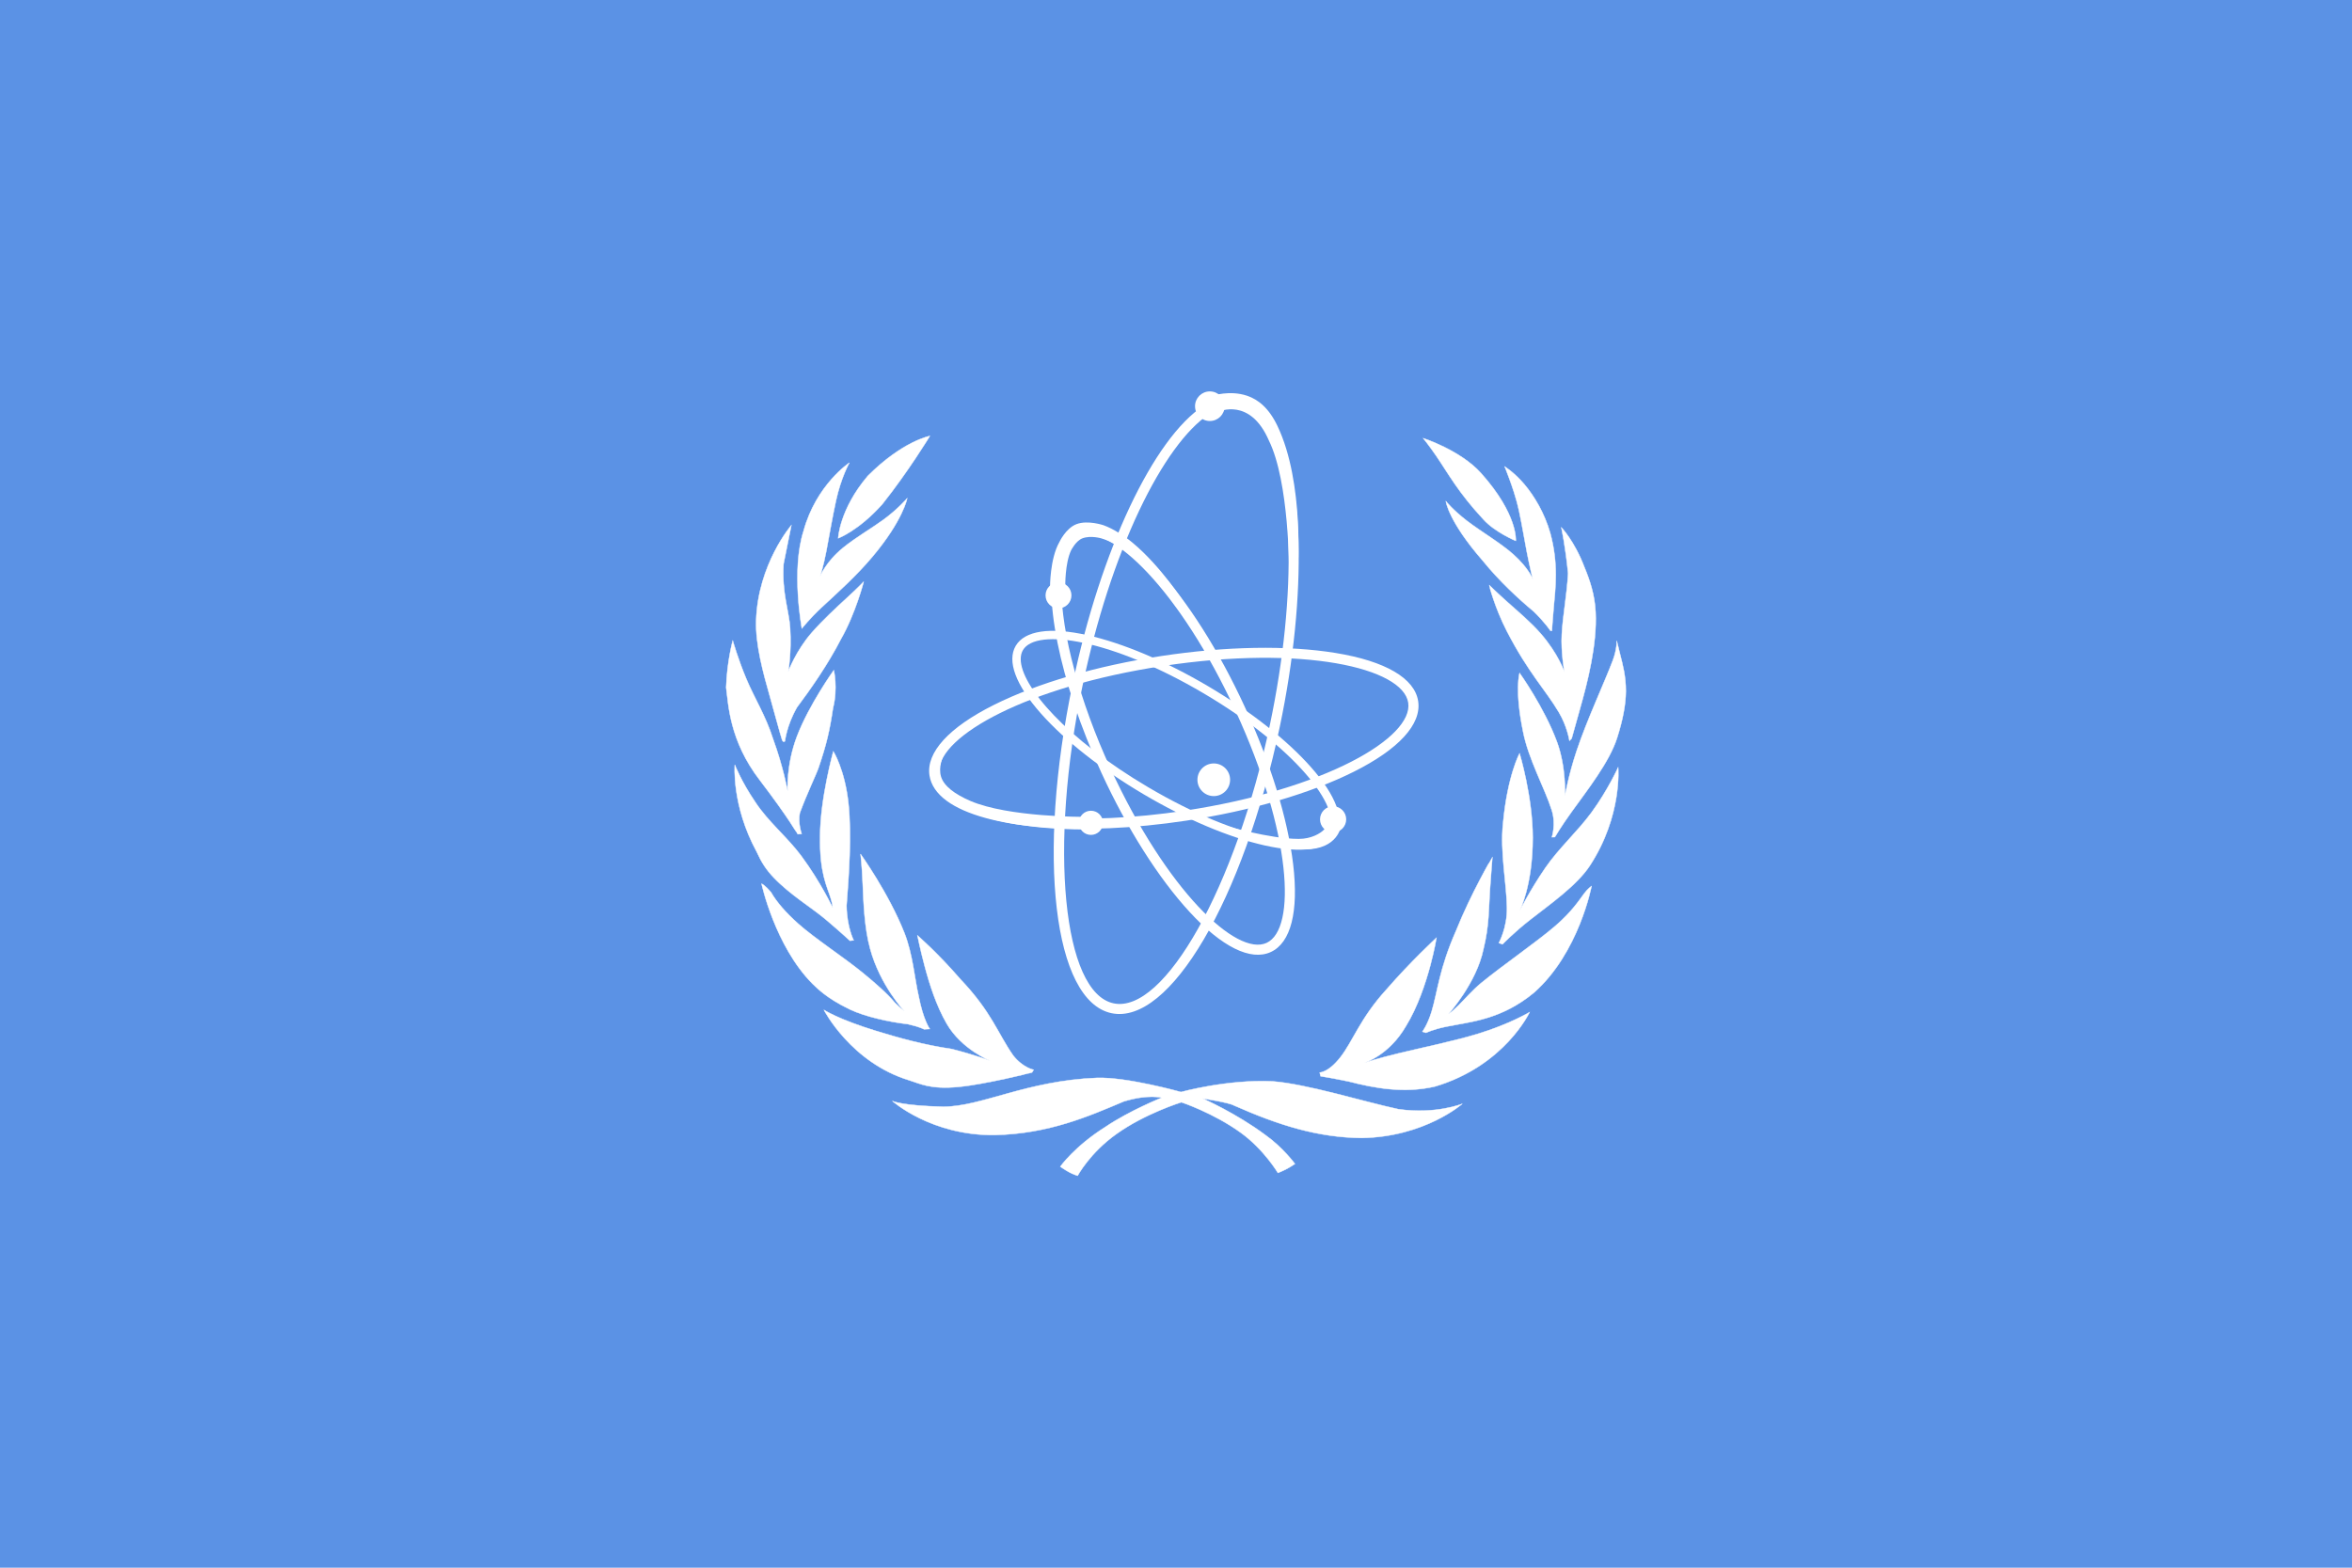 <?xml version="1.0" encoding="iso-8859-1"?>
<!-- Generator: Adobe Illustrator 11.0, SVG Export Plug-In . SVG Version: 6.0.0 Build 78)  -->
<!DOCTYPE svg PUBLIC "-//W3C//DTD SVG 1.0//EN"    "http://www.w3.org/TR/2001/REC-SVG-20010904/DTD/svg10.dtd">
<svg  xmlns="http://www.w3.org/2000/svg" xmlns:xlink="http://www.w3.org/1999/xlink" xmlns:a="http://ns.adobe.com/AdobeSVGViewerExtensions/3.0/"
	 width="600.001" height="400" viewBox="0 0 600.001 400" overflow="visible" enable-background="new 0 0 600.001 400"
	 xml:space="preserve">
	<g id="Ebene_1">
		<rect id="rect149" fill="#5B92E5" width="600.001" height="400"/> 
		<g>
			<path fill="#FFFFFF" stroke="#FFFFFF" stroke-width="0.1" d="M237.213,111.244"/>
			<path fill="#FFFFFF" stroke="#FFFFFF" stroke-width="0.1" d="M395.791,213.618"/>
			<g>
				<path fill="#FFFFFF" stroke="#FFFFFF" stroke-width="0.1" d="M221.379,121.429
					c-7.24,8.513-7.56,15.913-7.56,15.913s5.162-1.896,11.22-8.653
					c6.671-8.368,12.174-17.445,12.174-17.445S230.332,112.477,221.379,121.429z"/>
				<path fill="#FFFFFF" stroke="#FFFFFF" stroke-width="0.1" d="M222.669,141.919
					c-0.032,0.041-0.063,0.079-0.098,0.117
					c-4.099,4.897-9.106,9.367-13.03,12.999
					c-2.866,2.649-4.985,5.331-4.985,5.331s-2.791-14.848,0.432-24.874
					c3.222-11.816,11.696-17.426,11.696-17.426s-2.146,3.78-3.44,9.764
					c-0.89,4.108-1.73,8.984-2.447,12.773c-0.755,3.979-1.592,6.448-1.592,6.448
					s1.44-3.666,5.808-7.242c3.176-2.601,7.143-4.872,10.325-7.183
					c3.613-2.624,6.088-5.49,6.088-5.49S230.41,132.687,222.669,141.919z"/>
				<path fill="#FFFFFF" stroke="#FFFFFF" stroke-width="0.1" d="M214.535,163.045
					c-3.341,6.523-7.876,12.969-11.22,17.426c-2.669,4.664-3.07,8.647-3.07,8.647
					s-0.464,0.476-0.748-0.393c-0.646-1.986-1.724-6.204-3.104-11.041
					c-1.701-5.962-3.693-13.225-3.501-19.336C193.35,143.912,201.884,134,201.884,134
					s-0.558,2.706-1.991,9.868c-0.477,7.478,1.407,12.025,1.671,16.39
					c0.383,6.284-0.477,11.062-0.477,11.062s1.99-5.321,5.98-9.881
					c2.789-3.183,6.335-6.473,9.127-9.027c2.674-2.444,4.149-4.008,4.149-4.008
					S218.242,156.562,214.535,163.045z"/>
				<path fill="#FFFFFF" stroke="#FFFFFF" stroke-width="0.1" d="M193.848,199.091
					c-7.827-10.146-8.023-19.498-8.608-23.672
					c0.229-6.772,1.686-11.978,1.686-11.978s1.329,4.715,3.5,9.868
					c2.022,4.802,4.934,9.388,6.765,15.198c2.692,7.388,3.739,13.368,3.739,13.368
					s-0.41-6.667,2.386-14.004c3.079-8.066,9.391-16.871,9.391-16.871
					s1.103,4.558-0.214,9.734c-0.821,5.543-1.618,9.121-3.685,15.172
					c-0.608,1.777-2.947,6.559-4.774,11.538c-0.537,2.525,0.478,5.33,0.478,5.33
					l-1.036,0.081C203.474,212.856,201.248,208.8,193.848,199.091z"/>
				<path fill="#FFFFFF" stroke="#FFFFFF" stroke-width="0.1" d="M193.022,217.315
					c1.232,2.733,2.424,4.59,4.393,6.645c4.207,4.389,9.634,7.61,13.183,10.61
					c3.929,3.323,6.216,5.465,6.216,5.465l0.965-0.106
					c0,0-1.739-3.322-1.822-8.842c0.59-7.609,1.348-18.071,0.482-26.097
					c-0.933-8.656-3.858-13.29-3.858-13.29s-3.337,11.995-3.376,21.596
					c-0.16,9.484,1.771,12.812,2.733,15.969c0.496,1.626,0.483,2.357,0.483,2.357
					s-3.002-6.437-7.984-13.183c-3.554-4.812-8.521-8.788-11.789-13.825
					c-3.508-5.125-5.199-9.484-5.199-9.484S186.591,205.525,193.022,217.315z"/>
				<path fill="#FFFFFF" stroke="#FFFFFF" stroke-width="0.1" d="M231.604,261.31
					c-4.769-0.536-10.985-1.93-14.79-3.751
					c-6.27-3.002-8.573-5.678-9.591-6.591
					c-9.538-9.646-12.952-25.482-12.952-25.482s0.71,0.175,2.448,2.226
					c1.34,2.358,3.656,5.078,6.913,7.984c4.155,3.71,11.668,8.612,16.344,12.433
					c3.54,2.892,6.377,5.412,8.305,7.716c1.798,1.748,2.424,2.166,2.424,2.166
					s-6.229-6.613-8.747-15.991c-1.448-5.196-1.686-11.907-1.876-16.451
					c-0.208-5.015-0.557-7.666-0.557-7.666s7.156,9.961,11.168,20.098
					c2.182,5.514,2.607,11.662,3.645,16.131c1.178,6.162,2.857,8.415,2.857,8.415
					l-1.485,0.078C235.709,262.623,234.746,262.022,231.604,261.31z"/>
				<path fill="#FFFFFF" stroke="#FFFFFF" stroke-width="0.1" d="M256.512,275.238
					c-3.801,0.826-8.463,1.738-11.905,2.076
					c-7.376,0.725-9.989-0.862-12.575-1.644
					c-14.945-4.505-21.864-18.005-21.864-18.005s3.551,2.388,13.295,5.372
					c5.964,1.828,12.141,3.559,19.357,4.63c5.781,1.461,9.788,3.002,9.788,3.002
					s-7.291-2.912-11.074-9.432c-2.694-4.641-4.43-10.153-5.645-14.719
					c-1.158-4.345-1.857-7.858-1.857-7.858s5.094,4.395,10.931,11.146
					c8.074,8.501,9.502,13.789,13.503,19.505c2.48,3.151,5.217,3.644,5.217,3.644
					l-0.428,0.714C263.256,273.67,260.314,274.413,256.512,275.238z"/>
				<path fill="#FFFFFF" stroke="#FFFFFF" stroke-width="0.1" d="M286.69,281.029
					c-9.109,3.857-19.184,8.252-32.902,8.574
					c-16.241,0.203-26.15-8.681-26.15-8.681s2.379,1.215,12.968,1.464
					c9.753,0,21.184-6.645,39.224-7.359c7.708-0.258,21.434,3.609,21.434,3.609
					s11.718-3.252,23.294-2.73c8.822,0.657,23.557,5.269,32.168,7.106
					c9.586,1.377,16.328-1.384,16.328-1.384s-9.522,8.457-25.705,8.725
					c-11.212-0.131-21.06-3.216-32.581-8.307c-1.286-0.75-7.984-1.768-7.984-1.768
					s8.556,3.751,16.059,9.359c4.417,3.128,7.502,7.324,7.502,7.324
					s-1.01,0.703-2.036,1.25c-1.142,0.607-2.313,1.062-2.313,1.062
					s-3.52-5.951-9.454-10.254c-7.001-5.072-15.168-7.777-15.168-7.777
					s-9.252,2.857-16.541,8.073C278.022,294.144,274.901,300,274.901,300
					s-1.099-0.344-2.094-0.879c-1.186-0.635-2.324-1.453-2.324-1.453
					s3.632-5.172,11.528-10.136c6.144-4.157,14.325-7.435,14.325-7.435
					S293.053,279.098,286.69,281.029z"/>
				<path fill="#FFFFFF" stroke="#FFFFFF" stroke-width="0.1" d="M341.912,269.793
					c3.22-4.101,5.049-9.938,11.708-17.25c6.291-7.258,12.837-13.292,12.837-13.292
					s-0.477,2.963-1.57,7.058c-1.229,4.609-3.242,10.652-6.233,15.511
					c-4.384,7.573-10.69,9.386-10.69,9.386s3.374-1.129,8.995-2.487
					c5.812-1.406,13.975-3.072,20.19-4.978c7.944-2.437,13.062-5.486,13.062-5.486
					s-6.332,13.631-24.091,18.948c-7.748,1.853-15.492,0.452-22-1.245
					c-4.249-0.881-7.24-1.358-7.24-1.358l-0.227-0.961
					C336.652,273.638,338.803,273.752,341.912,269.793z"/>
				<path fill="#FFFFFF" stroke="#FFFFFF" stroke-width="0.1" d="M371.428,237.519
					c-4.287,9.716-4.692,15.529-6.216,20.576
					c-1.021,3.378-2.358,5.144-2.358,5.144l0.929,0.286
					c0,0,1.704-0.868,5.145-1.571c6.126-1.256,14.004-1.715,22.435-8.717
					c11.456-10.159,14.647-27.15,14.647-27.15s-0.953,0.642-1.857,1.857
					c-1.311,1.759-3.174,4.687-7.359,8.288
					c-4.874,4.194-13.114,9.823-18.935,14.575c-2.216,1.81-4.406,4.362-5.788,5.715
					c-1.89,1.856-2.571,2.216-2.571,2.216s7.136-7.86,8.932-16.576
					c1.488-6.014,1.335-10.36,1.642-14.934c0.332-4.897,0.645-8.572,0.645-8.572
					S375.304,227.84,371.428,237.519z"/>
				<path fill="#FFFFFF" stroke="#FFFFFF" stroke-width="0.1" d="M382.358,240.591
					c0,0,2.136-3.778,2.073-8.933c-0.076-6.123-1.799-14.275-1.002-21.578
					c1.129-12.217,4.217-17.861,4.217-17.861s3.357,11.116,3.357,21.505
					c0,12.29-3.357,18.721-3.357,18.721s2.617-5.238,6.573-11.004
					c3.42-4.983,8.249-9.312,11.789-14.147
					c4.164-5.687,6.787-11.502,6.787-11.502s1.117,12.325-7.216,25.079
					c-3.295,5.041-10.146,9.819-15.219,13.789c-4.236,3.316-7.073,6.288-7.073,6.288
					L382.358,240.591z"/>
				<path fill="#FFFFFF" stroke="#FFFFFF" stroke-width="0.1" d="M395.861,206.724
					c-1.768-5.599-5.925-12.923-7.322-20.042
					c-2.197-10.672-0.893-14.968-0.893-14.968s6.287,8.766,9.538,17.576
					c2.407,6.525,2.037,13.79,2.037,13.79s0.866-5.148,3-11.539
					c2.611-7.82,7.061-17.34,9.217-23.042c1.068-2.826,1.001-5,1.001-5
					s0.327,1.378,0.929,3.769c0.551,2.188,1.415,5.271,1.393,9.109
					c-0.021,3.396-0.792,7.383-2.229,11.869
					c-1.942,6.159-7.579,13.293-11.668,18.98
					c-2.659,3.696-4.215,6.357-4.215,6.357l-0.771,0.029
					C395.878,213.61,397.003,210.334,395.861,206.724z"/>
				<path fill="#FFFFFF" stroke="#FFFFFF" stroke-width="0.1" d="M384.432,161.103
					c5.518,10.664,9.81,14.858,13.235,20.631
					c2.166,3.649,2.697,7.27,2.697,7.27l0.57-0.571
					c0,0,0.864-3.161,2.145-7.663c1.881-6.611,4.372-16.295,3.965-24.596
					c-0.218-4.44-1.49-8.158-2.841-11.414
					c-2.583-6.806-5.912-10.199-5.912-10.199s1.046,4.708,1.733,11.753
					c-0.331,5.699-1.324,10.503-1.607,15.54
					c-0.253,4.506,0.66,9.574,0.66,9.574s-1.547-4.582-5.965-9.682
					c-2.568-2.964-5.851-5.707-8.521-8.091c-2.67-2.383-4.729-4.408-4.729-4.408
					S381.264,154.96,384.432,161.103z"/>
				<path fill="#FFFFFF" stroke="#FFFFFF" stroke-width="0.1" d="M378.281,143.095
					c4.088,5.066,9.188,9.794,12.901,12.864c2.968,2.869,4.341,4.983,4.341,4.983
					h0.375c0,0,0.127-2.365,0.428-5.68c0.471-5.154,1.287-11.414-0.856-19.238
					c-1.479-5.148-4.09-9.474-6.591-12.432c-2.587-3.06-5.037-4.551-5.037-4.551
					s0.319,0.729,1.127,2.938c0.675,1.848,1.769,4.807,2.569,8.525
					c0.738,3.439,1.32,7.014,1.931,10.181c0.767,3.992,1.553,7.127,1.553,7.127
					s-0.934-2.733-4.93-6.324c-3.237-2.908-8.298-5.857-11.842-8.573
					c-3.545-2.716-5.412-5.037-5.412-5.037S369.454,132.998,378.281,143.095z"/>
				<path fill="#FFFFFF" stroke="#FFFFFF" stroke-width="0.1" d="M378.43,132.542
					c-6.437-6.908-8.978-11.741-12.058-16.238
					c-1.841-2.687-3.322-4.5-3.322-4.5s9.457,3.042,14.736,8.896
					c9.539,10.664,8.896,17.308,8.896,17.308S381.384,135.818,378.43,132.542z"/>
			</g>
			<g>
				<g>
					<path fill="#FFFFFF" d="M307.053,103.515c-12.839,8.384-26.257,36.835-33.387,70.798
						c-9.263,44.109-4.917,81.098,9.892,84.208
						c14.808,3.11,33.664-29.009,42.926-73.119
						c7.132-33.962,6.29-65.406-2.094-78.247c-2.172-3.325-4.796-5.332-7.8-5.961
						l0,0C313.587,100.562,310.377,101.343,307.053,103.515z M284.085,256.006
						c-12.95-2.723-16.57-39.89-7.903-81.164
						c3.481-16.579,8.479-32.007,14.453-44.617
						c5.713-12.061,12.044-20.782,17.824-24.555
						c2.732-1.785,5.291-2.445,7.604-1.959l0,0
						c2.312,0.485,4.389,2.118,6.174,4.851c3.773,5.781,6.062,16.311,6.442,29.652
						c0.398,13.948-1.231,30.083-4.712,46.661
						C315.299,226.149,297.036,258.723,284.085,256.006z"/>
				</g>
				<path fill="#FFFFFF" d="M309.339,100.979c0,0,4.354-1.501,8.806,0
					c2.847,0.96,5.58,3.166,7.743,7.717c6.931,14.503,5.171,37.081,5.171,37.081
					H328.844c0,0,0.074-22.792-5.144-33.366c-4.803-11.127-12.803-7.373-12.803-7.373
					L309.339,100.979z"/>
				<circle fill="#FFFFFF" cx="308.633" cy="103.644" r="3.778"/> 
			</g>
			<g>
				<g>
					<path fill="#FFFFFF" d="M274.334,134.62L274.334,134.62
						c-2.121,0.977-3.722,2.896-4.761,5.705
						c-3.935,10.649,0.647,33.5,11.401,56.859
						c6.569,14.27,14.553,26.872,22.481,35.485
						c8.247,8.962,15.61,12.601,20.731,10.244
						c5.12-2.359,7.145-10.317,5.7-22.411c-1.39-11.625-5.772-25.885-12.342-40.155
						c-6.568-14.268-14.552-26.871-22.48-35.484
						C286.817,135.901,279.455,132.264,274.334,134.62z M315.21,181.424
						c14.267,30.99,15.604,55.605,7.901,59.153
						c-7.702,3.544-25.533-13.478-39.799-44.469
						c-7.969-17.308-12.562-34.703-12.562-46.29c0-3.426,0.403-6.345,1.236-8.603
						c0.793-2.146,1.944-3.578,3.423-4.259
						C283.112,133.411,300.944,150.433,315.21,181.424z"/>
				</g>
				<path fill="#FFFFFF" d="M274.616,133.738c2.899-1.104,6.93,0.287,6.93,0.287
					c2.583,0.955,5.308,2.727,7.395,4.465c7.282,6.064,13.04,15.147,13.04,15.147
					l-1.965,1.215c0,0-5.323-8.34-11.431-13.362
					c-2.642-2.17-5.545-3.506-7.574-4.107c0,0-2.754-0.851-4.903-0.019
					c-1.663,0.645-2.85,3.02-2.85,3.02c-1.608,3.346-1.5,9.181-1.5,9.181
					l-3.893,0.286c0,0-0.047-7.285,2.376-11.521
					C270.24,138.329,271.866,134.785,274.616,133.738z"/>
				<circle fill="#FFFFFF" cx="270.025" cy="151.914" r="3.305"/> 
			</g>
			<g>
				<g>
					<path fill="#FFFFFF" d="M296.255,167.387c-16.438,2.497-31.597,6.921-42.681,12.458
						c-11.507,5.749-17.353,12.146-16.462,18.012v0
						c0.368,2.423,1.842,4.599,4.377,6.467c9.668,7.116,34.241,9.151,61.147,5.064
						c16.438-2.498,31.597-6.922,42.681-12.459
						c11.507-5.749,17.354-12.146,16.463-18.012
						c-0.892-5.868-8.374-10.239-21.069-12.311
						C328.481,164.612,312.693,164.889,296.255,167.387z M239.596,196.7
						c0-8.889,22.298-21.492,57.045-26.77c35.764-5.434,61.24,0.46,62.595,9.375
						c1.354,8.914-21.223,22.109-56.986,27.542
						c-25.865,3.931-50.224,2.042-59.236-4.593
						c-1.968-1.447-3.098-3.057-3.36-4.781
						C239.616,197.218,239.596,196.96,239.596,196.7z"/>
				</g>
				<path fill="#FFFFFF" d="M276.455,208.42c0,0-19.224,0.124-28.937-4.072
					c-3.96-1.711-6.706-3.771-7.448-6.163c-0.767-2.474,0.537-5.251,0.537-5.251
					l-3.27,2.197c0,0,2.135,8.565,11.093,12.325
					c10.574,4.437,28.24,4.179,28.24,4.179L276.455,208.42z"/>
				<circle fill="#FFFFFF" cx="278.304" cy="209.946" r="3.082"/> 
			</g>
			<g>
				<g>
					<path fill="#FFFFFF" d="M259.114,164.782L259.114,164.782
						c-2.288,3.88-0.003,10.015,6.437,17.279
						c6.179,6.969,15.507,14.301,26.269,20.647
						c10.76,6.348,21.692,10.966,30.778,13.002
						c9.472,2.12,15.948,1.153,18.237-2.728c2.288-3.88,0.001-10.017-6.438-17.279
						c-6.178-6.968-15.507-14.301-26.268-20.648
						c-10.76-6.348-21.691-10.963-30.777-13
						C267.88,159.933,261.402,160.902,259.114,164.782z M307.04,176.901
						c23.337,13.765,35.359,29.206,31.947,34.991
						c-3.413,5.787-22.743,2.735-46.081-11.03
						c-20.717-12.219-32.518-25.76-32.518-32.695c0-0.876,0.188-1.647,0.571-2.297
						C264.374,160.085,283.704,163.137,307.04,176.901z"/>
				</g>
				<path fill="#FFFFFF" d="M312.411,210.617c0,0,11.364,3.43,18.916,3.43
					c3.129,0,5.463-1.353,6.431-2.358c0.408-0.426,0.375-1.071,0.375-1.071
					l3.965,0.107c0,0-0.672,6.001-9.217,6.001
					c-6.805,0.265-21.113-4.823-21.113-4.823L312.411,210.617z"/>
				<circle fill="#FFFFFF" cx="340.08" cy="209.062" r="3.34"/> 
			</g>
			<circle fill="#FFFFFF" cx="309.635" cy="198.96" r="4.166"/> 
		</g>
		
	</g>
</svg>
